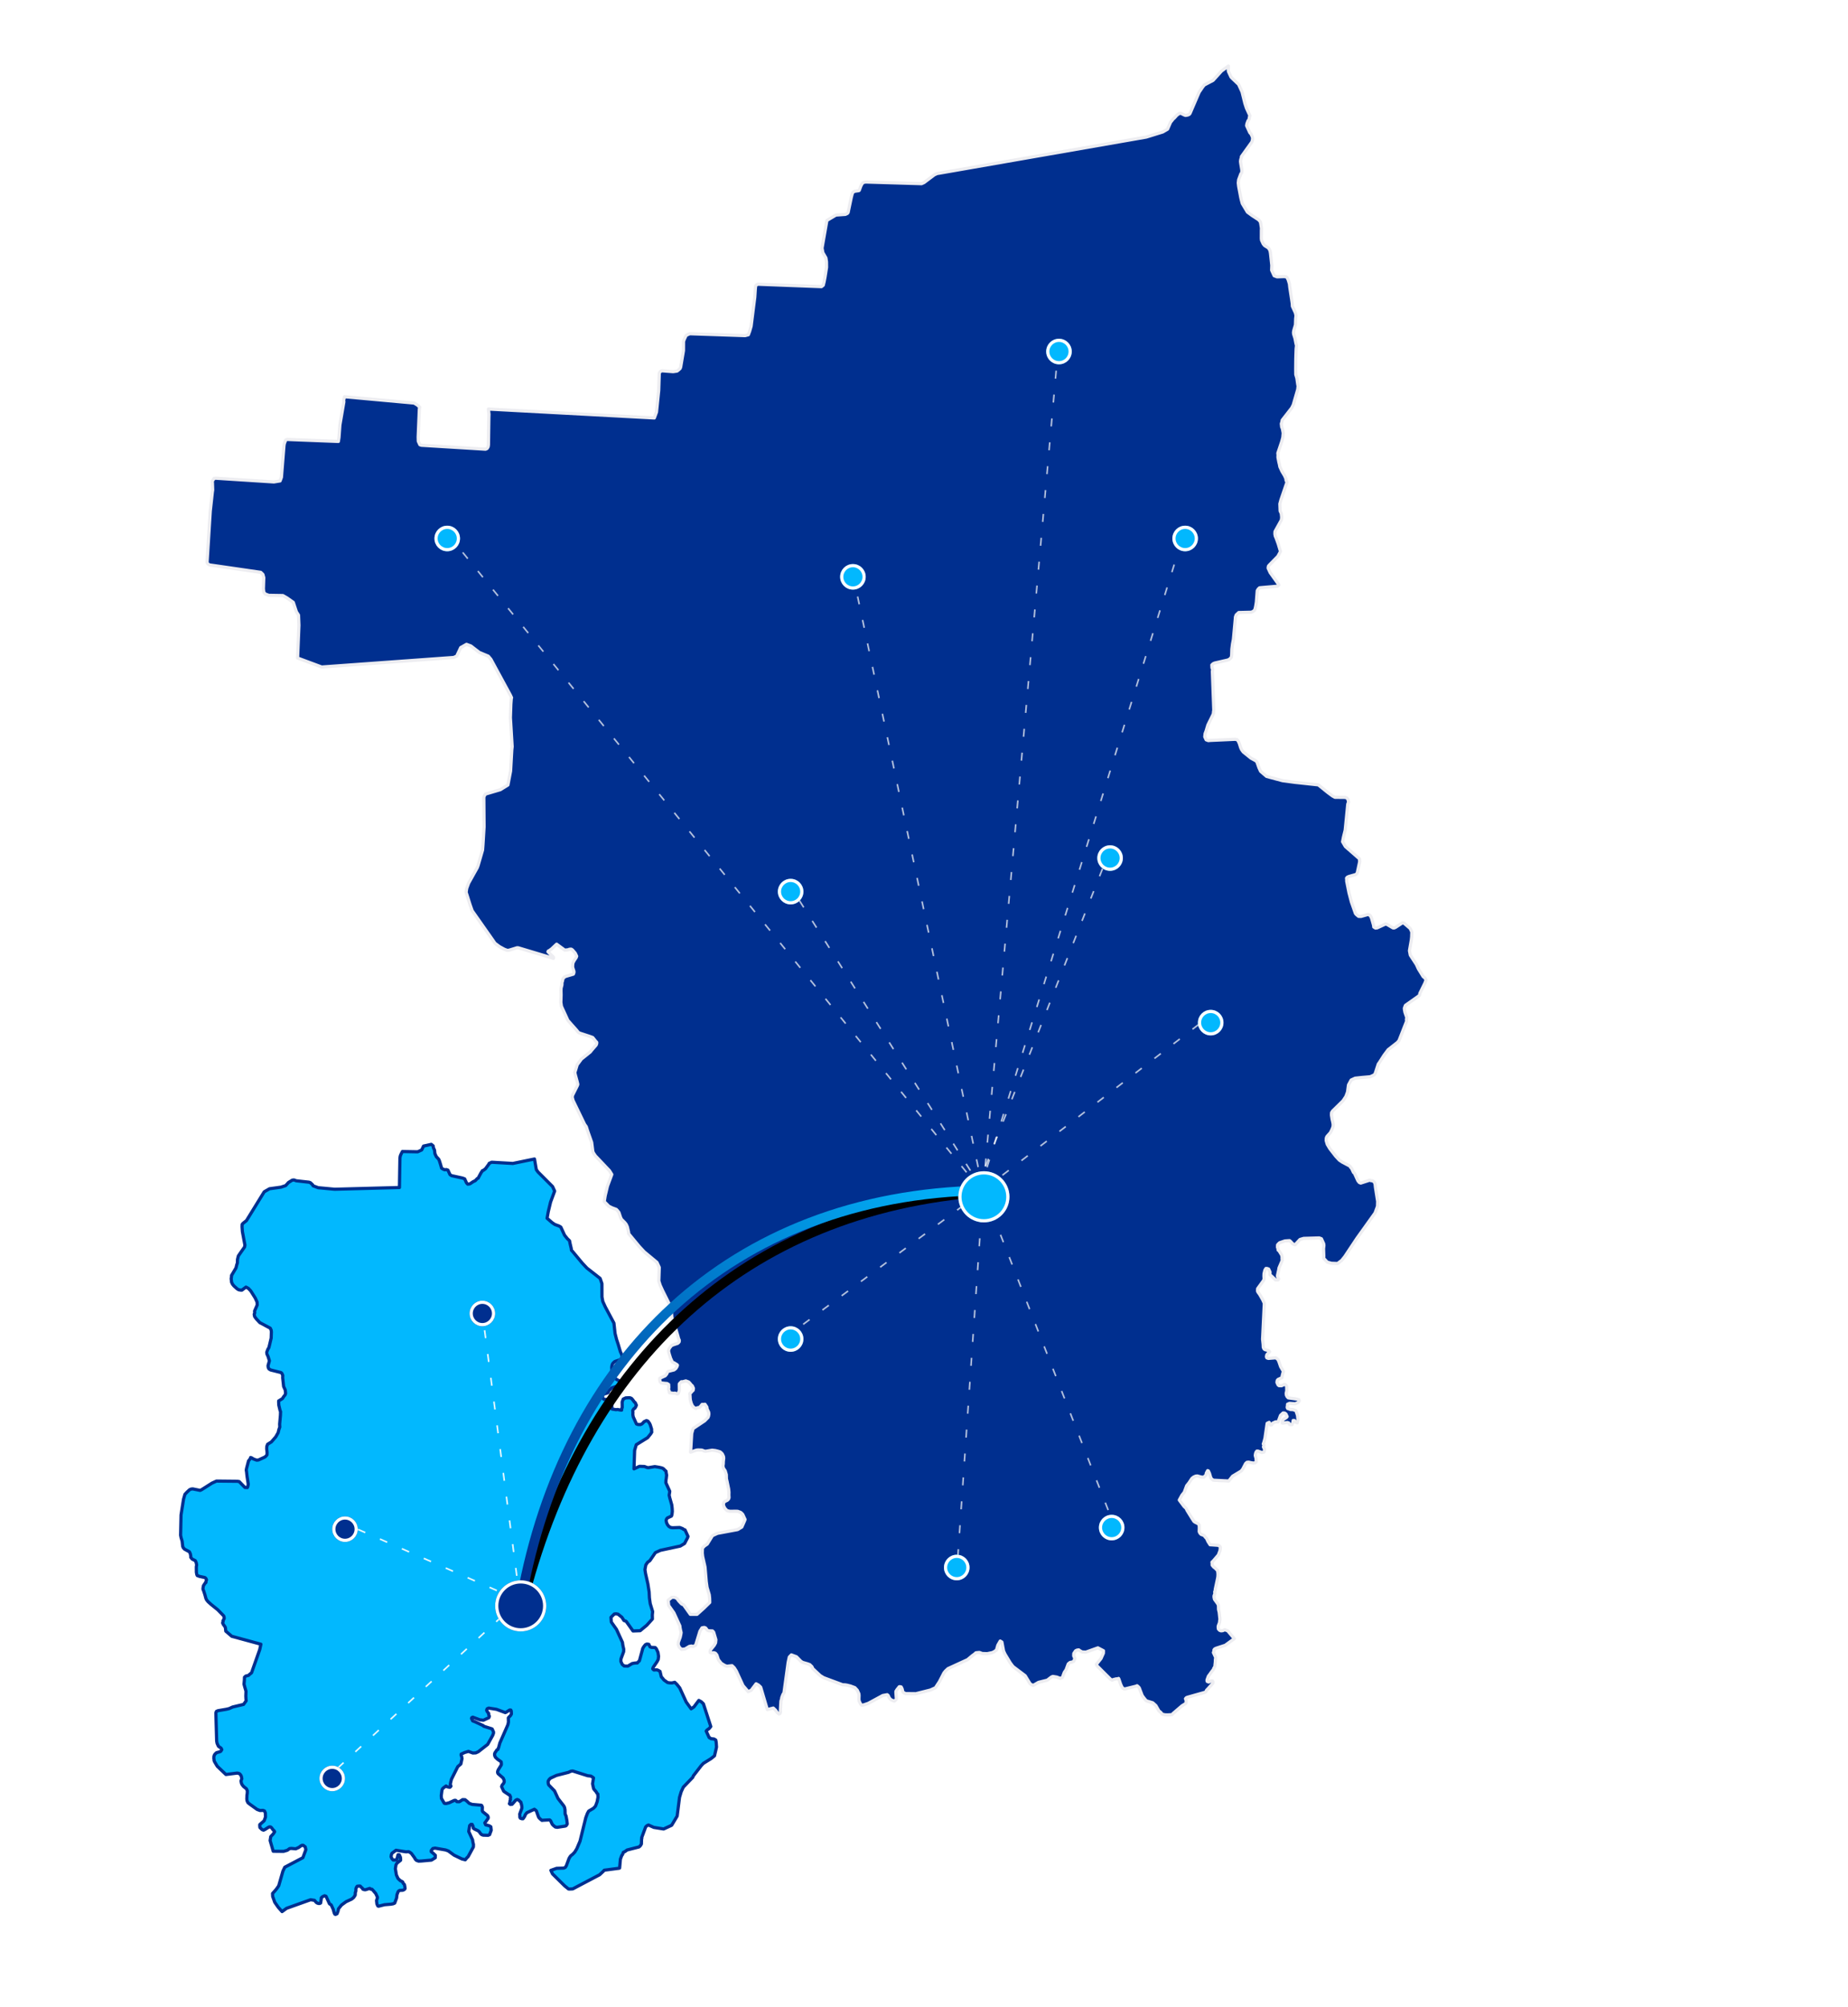 <?xml version="1.0" encoding="UTF-8"?> <svg xmlns="http://www.w3.org/2000/svg" width="1157" height="1256" viewBox="0 0 1157 1256" fill="none"> <path fill-rule="evenodd" clip-rule="evenodd" d="M775.476 52.836L776.339 54.719L777.635 57.545L779.402 64.713L780.384 67.682L781.248 69.566L781.679 70.508L781.967 71.136L782.543 72.392L782.204 73.307L782.178 74.079L781.838 74.994L781.355 75.596L780.676 77.427L780.481 78.656L781.057 79.912L781.632 81.168L782.496 83.051L783.241 83.849L784.105 85.733L784.223 86.819L784.027 88.048L783.688 88.963L777.21 98.012L777.184 98.784L776.844 99.699L776.649 100.929L776.767 102.014L777.409 105.899L777.528 106.985L777.332 108.214L776.849 108.816L776.17 110.646L775.491 112.477L775.27 114.478L775.506 116.65L776.817 123.648L777.223 125.361L777.773 127.389L779.382 130.07L780.991 132.752L783.854 134.859L787.632 137.306L788.234 137.79L789.123 138.902L789.385 140.302L789.765 142.787L789.714 144.33L789.703 149.274L789.821 150.36L790.397 151.616L790.829 152.557L791.718 153.67L793.836 154.978L794.582 155.776L795.157 157.032L795.419 158.432L796.246 166.031L796.143 169.118L796.719 170.373L797.151 171.315L797.726 172.571L798.642 172.911L799.557 173.252L804.04 173.096L805.268 173.293L805.87 173.777L806.589 175.347L807.283 177.688L807.519 179.86L809.04 189.8L809.133 191.658L811.004 195.739L811.41 197.453L811.189 199.454L811.06 203.312L810.016 206.83L809.82 208.059L809.939 209.145L810.776 211.8L811.3 214.599L811.706 216.313L811.485 218.314L811.279 224.487L811.217 230.975L811.258 234.375L811.951 236.717L812.45 240.288L812.712 241.687L812.491 243.688L809.698 253.327L808.706 255.301L802.737 262.977L802.541 264.206L802.202 265.122L802.438 267.293L802.87 268.235L803.132 269.635L803.394 271.034L803.147 273.807L802.442 276.409L800.041 283.589L800.159 284.675L800.108 286.218L800.632 289.017L801.038 290.731L801.3 292.13L802.595 294.956L804.204 297.638L805.068 299.521L805.186 300.607L805.761 301.863L805.252 303.236L802.002 312.704L801.298 315.307L801.457 319.793L802.177 321.363L802.295 322.449L802.413 323.534L802.387 324.306L802.192 325.535L799.071 331.145L798.248 332.662L798.196 334.206L798.458 335.605L798.89 336.547L800.304 340.458L800.998 342.8L801.691 345.141L800.869 346.658L800.046 348.175L794.611 353.706L794.128 354.307L793.933 355.536L795.228 358.362L800.538 365.806L800.682 366.12L800.368 366.264L799.885 366.865L789.665 367.751L788.58 367.868L787.783 368.614L787.13 369.673L786.584 376.762L786.193 379.221L785.828 380.908L785.489 381.823L784.692 382.568L783.438 383.143L775.556 383.337L773.962 384.828L773.453 386.201L773.428 386.972L772.218 400.064L771.658 402.981L771.241 406.211L771.138 409.298L771.112 410.07L770.917 411.299L770.434 411.9L769.637 412.646L768.696 413.077L760.449 414.958L759.509 415.389L758.712 416.134L758.804 417.992L759.236 418.933L759.04 420.163L759.928 444.451L759.732 445.681L759.707 446.453L759.367 447.368L756.22 453.75L755.176 457.268L754.498 459.098L754.276 461.1L754.708 462.041L755.14 462.983L756.513 463.494L757.597 463.376L773.216 462.675L774.445 462.872L775.19 463.67L775.909 465.24L776.747 467.895L777.323 469.151L778.356 470.577L783.168 474.45L786.201 476.099L786.946 476.897L788.216 480.494L789.223 482.692L792.976 485.911L802.924 488.569L810.609 489.605L825.379 491.192L827.785 493.129L831.394 496.034L834.257 498.141L835.774 498.965L842.257 499.033L843.172 499.373L843.917 500.171L844.323 501.885L843.814 503.258L842.188 519.58L841.119 523.87L840.558 526.786L842.311 529.782L851.163 537.502L851.255 539.359L849.795 546.108L849.625 546.565L848.828 547.311L844.463 548.552L843.522 548.983L843.039 549.584L843.157 550.67L843.132 551.442L844.586 558.754L846.092 564.522L848.631 571.716L849.376 572.515L850.579 573.483L852.121 573.536L856.486 572.295L857.401 572.635L858.147 573.433L858.722 574.689L859.966 579.058L860.084 580.143L861.143 580.798L862.228 580.68L867.559 578.236L868.475 578.577L872.109 580.71L872.88 580.736L873.821 580.305L877.61 577.808L878.238 577.52L879.153 577.861L882.905 581.08L883.481 582.335L883.913 583.277L883.81 586.364L883.588 588.365L882.441 594.97L882.966 597.769L886.785 603.616L888.08 606.442L891.01 611.178L892.213 612.146L892.789 613.402L892.449 614.317L892.11 615.233L888.963 621.614L888.768 622.844L887.657 623.733L879.909 629.184L879.57 630.1L879.23 631.015L879.349 632.101L879.611 633.5L880.736 636.784L880.541 638.013L880.659 639.099L875.933 651.143L874.967 652.346L869.1 656.935L866.514 660.4L863.419 665.238L862.936 665.84L861.043 671.647L860.39 672.706L857.881 673.856L852.771 674.299L848.432 674.768L845.923 675.918L844.278 678.952L843.666 683.412L842.647 686.158L840.858 688.878L834.313 695.298L833.66 696.357L833.609 697.901L833.989 700.386L834.395 702.099L834.657 703.499L834.605 705.042L833.927 706.873L832.934 708.848L831.171 710.796L830.687 711.398L830.348 712.313L830.296 713.856L830.99 716.198L832.599 718.88L836.3 723.642L838.536 726.036L840.197 727.174L845.204 729.818L845.492 730.446L846.237 731.244L847.389 733.756L847.99 734.24L850.149 738.949L851.038 740.061L851.953 740.402L857.573 738.585L858.488 738.926L859.259 738.952L860.318 739.606L860.894 740.862L861.13 743.033L862.533 751.889L862.43 754.975L860.902 759.095L849.565 774.93L841.925 786.411L839.991 788.817L837.457 790.739L833.601 790.607L831 789.9L829.509 788.304L828.763 787.506L828.815 785.962L828.656 781.476L828.877 779.475L828.759 778.389L828.327 777.447L827.608 775.878L827.32 775.25L825.947 774.739L816.21 775.024L813.871 775.716L810.827 779.011L809.454 778.501L807.964 776.904L807.362 776.42L804.422 776.629L801.142 777.752L800.345 778.498L799.861 779.099L799.81 780.642L800.098 781.27L800.216 782.356L800.817 782.84L802.282 785.208L802.57 785.836L802.688 786.921L802.662 787.693L802.781 788.779L800.77 793.5L800.575 794.729L800.209 796.416L799.844 798.103L799.819 798.875L800.25 799.817L800.538 800.445L800.055 801.046L798.513 800.993L797.767 800.195L796.42 798.913L795.819 798.429L795.073 797.631L795.099 796.859L795.125 796.087L794.262 794.204L793.346 793.863L792.575 793.837L791.922 794.896L791.387 797.041L791.336 798.584L791.428 800.442L791.089 801.357L787.366 806.483L787.315 808.026L787.603 808.654L788.636 810.08L790.533 813.39L791.108 814.646L791.54 815.588L791.489 817.131L790.479 838.11L790.834 841.367L790.926 843.224L791.358 844.166L791.959 844.65L794.103 845.187L794.705 845.671L794.848 845.985L794.052 846.73L793.085 847.933L792.889 849.163L793.177 849.79L794.092 850.131L798.118 849.805L798.889 849.832L800.092 850.8L800.668 852.056L801.793 855.339L803.546 858.335L803.207 859.25L802.672 861.395L802.646 862.167L802.019 862.454L801.392 862.742L800.451 863.173L800.137 863.317L799.654 863.918L799.458 865.148L800.178 866.717L800.779 867.202L802.322 867.254L804.203 866.392L804.661 866.562L805.262 867.046L805.55 867.674L805.617 870.303L805.252 871.99L805.37 873.076L805.802 874.018L806.547 874.816L807.776 875.012L812.233 875.628L813.148 875.969L813.436 876.597L812.783 877.656L811.842 878.087L810.901 878.519L807.359 878.243L806.732 878.53L806.105 878.818L806.079 879.589L805.883 880.819L806.171 881.447L807.086 881.787L808.001 882.127L809.544 882.18L811.374 882.861L812.355 885.83L812.474 886.916L812.592 888.002L812.566 888.773L812.227 889.689L812.201 890.46L811.286 890.12L810.684 889.636L810.396 889.008L809.625 888.982L809.43 890.211L809.09 891.126L808.921 891.584L808.15 891.558L807.378 891.531L806.947 890.589L806.032 890.249L804.947 890.366L803.549 890.628L802.777 890.601L802.973 889.372L803.312 888.456L805.364 887.136L805.847 886.535L805.415 885.593L805.127 884.965L804.526 884.481L804.068 884.31L803.297 884.284L802.5 885.029L801.703 885.775L800.515 888.979L800.176 889.894L799.405 889.868L798.634 889.841L797.693 890.272L796.752 890.704L796.099 891.763L795.328 891.737L794.608 890.167L794.295 890.311L793.354 890.742L793.158 891.971L791.96 900.119L791.255 902.722L790.916 903.637L791.348 904.579L791.008 905.495L791.44 906.436L791.728 907.064L791.532 908.294L791.363 908.751L789.964 909.013L787.677 908.162L786.906 908.135L786.422 908.737L786.083 909.652L785.887 910.882L786.437 912.909L786.412 913.681L786.53 914.766L785.733 915.512L784.648 915.629L783.419 915.432L781.733 915.066L780.648 915.183L779.851 915.928L778.036 919.42L777.07 920.623L771.713 923.838L769.296 926.846L759.585 926.359L758.983 925.875L758.382 925.391L757.95 924.449L757.256 922.107L756.536 920.537L756.079 920.367L755.256 921.884L755.061 923.114L754.264 923.859L753.781 924.46L752.238 924.408L749.637 923.7L748.552 923.818L747.298 924.393L746.187 925.282L744.398 928.002L742.948 929.806L741.421 933.926L739.971 935.73L738.325 938.764L741.281 942.728L742.628 944.01L743.204 945.266L746.134 950.002L747.455 952.056L748.056 952.54L750.03 953.534L750.776 954.332L750.868 956.19L750.791 958.505L751.223 959.447L751.968 960.245L752.883 960.585L753.798 960.925L754.687 962.038L755.433 962.836L756.296 964.719L757.617 966.773L758.389 966.8L762.702 967.102L763.761 967.756L764.049 968.384L763.828 970.385L763.488 971.301L763.149 972.216L762.809 973.131L759.596 976.884L758.799 977.629L758.917 978.715L758.891 979.487L759.781 980.599L760.984 981.567L761.729 982.365L762.33 982.849L762.449 983.935L762.567 985.02L762.515 986.564L762.32 987.793L760.859 994.542L760.833 995.313L760.494 996.229L760.612 997.314L760.442 997.772L760.103 998.688L760.077 999.459L760.339 1000.86L761.373 1002.28L762.406 1003.71L762.838 1004.65L762.904 1007.28L763.31 1009L763.783 1013.34L763.587 1014.57L763.562 1015.34L762.713 1017.63L762.687 1018.4L762.806 1019.48L763.551 1020.28L764.466 1020.62L765.551 1020.51L766.805 1019.93L768.635 1020.61L772.794 1025.54L767.097 1029.67L761.478 1031.49L760.537 1031.92L760.054 1032.52L760.028 1033.3L759.689 1034.21L760.84 1036.72L761.128 1037.35L760.933 1038.58L760.881 1040.12L760.66 1042.12L760.634 1042.9L759.981 1043.96L759.642 1044.87L758.675 1046.07L757.055 1048.34L756.572 1048.94L755.724 1051.23L755.698 1052L755.842 1052.31L756.757 1052.65L758.325 1051.93L759.096 1051.96L759.384 1052.59L759.358 1053.36L758.875 1053.96L756.628 1056.51L755.348 1057.86L755.008 1058.77L754.068 1059.2L743.312 1062.23L742.685 1062.52L742.202 1063.12L742.634 1064.07L742.608 1064.84L742.582 1065.61L742.412 1066.07L740.047 1067.53L734.325 1072.43L733.842 1073.03L732.757 1073.15L730.901 1073.24L729.359 1073.19L727.672 1072.82L726.783 1071.71L725.58 1070.74L723.683 1067.43L721.735 1065.67L717.761 1064.45L717.016 1063.65L716.127 1062.54L715.093 1061.11L713.248 1056.26L712.503 1055.46L711.901 1054.98L711.274 1055.27L704.112 1057.03L703.197 1056.69L702.452 1055.89L701.588 1054.01L700.607 1051.04L700.319 1050.41L699.692 1050.7L698.921 1050.67L697.208 1051.08L696.268 1051.51L695.209 1050.85L686.84 1042.53L686.696 1042.22L686.408 1041.59L689.308 1037.98L690.809 1034.63L690.835 1033.86L690.861 1033.09L687.37 1031.27L679.869 1033.95L677.556 1033.87L676.039 1033.05L675.438 1032.56L674.353 1032.68L673.412 1033.11L672.276 1034.77L672.25 1035.54L672.224 1036.31L672.944 1037.88L672.605 1038.8L672.265 1039.71L671.324 1040.15L669.926 1040.41L668.815 1041.3L667.458 1044.96L666.322 1046.62L665.982 1047.53L665.473 1048.91L665.134 1049.82L663.879 1050.4L661.592 1049.55L660.363 1049.35L659.134 1049.15L658.193 1049.58L655.659 1051.51L650.209 1052.86L646.903 1054.76L645.988 1054.42L644.929 1053.77L641.855 1048.72L634.324 1043.05L633.435 1041.94L632.402 1040.51L629.184 1035.15L628.32 1033.26L628.058 1031.87L627.272 1027.67L626.213 1027.01L624.737 1029.59L623.863 1032.65L622.439 1033.68L621.184 1034.26L618.074 1034.92L614.989 1034.82L613.159 1034.14L612.075 1034.25L610.99 1034.37L610.193 1035.12L608.769 1036.15L605.751 1038.67L593.52 1044.28L591.926 1045.77L590.959 1046.97L588.152 1052.44L586.363 1055.16L585.709 1056.22L582.573 1057.66L573.386 1059.97L566.903 1059.9L565.387 1059.08L565.243 1058.76L564.837 1057.05L564.261 1055.79L563.804 1055.62L563.032 1055.6L561.583 1057.4L560.93 1058.46L560.904 1059.23L561.114 1062.17L561.233 1063.26L560.749 1063.86L559.952 1064.61L558.122 1063.93L557.521 1063.44L556.775 1062.64L556.056 1061.07L555.454 1060.59L552.657 1061.11L543.537 1066.05L540.57 1067.03L539.486 1067.15L538.74 1066.35L537.877 1064.47L537.759 1063.38L537.836 1061.07L537.718 1059.98L537.286 1059.04L536.998 1058.41L536.71 1057.78L535.965 1056.99L535.219 1056.19L533.847 1055.68L532.474 1055.17L530.33 1054.63L529.102 1054.43L527.559 1054.38L519.781 1051.49L517.494 1050.64L515.664 1049.96L513.546 1048.65L508.904 1044.32L508.328 1043.06L506.981 1041.78L505.608 1041.27L502.55 1040.39L501.491 1039.74L498.653 1036.86L495.45 1035.67L494.17 1037.01L493.44 1040.39L490.991 1058.23L490.796 1059.46L490.143 1060.52L489.464 1062.35L489.268 1063.58L488.929 1064.49L488.579 1070.35L488.697 1071.44L488.358 1072.35L487.73 1072.64L486.528 1071.67L485.494 1070.24L484.147 1068.96L480.41 1069.92L476.247 1055.87L474.9 1054.59L473.383 1053.76L470.314 1057.83L468.432 1058.69L465.163 1054.87L460.989 1045.77L459.668 1043.71L458.321 1042.43L456.152 1042.66L455.067 1042.78L453.694 1042.27L451.576 1040.96L450.687 1039.85L449.798 1038.74L448.816 1035.77L447.927 1034.66L447.012 1034.32L445.156 1034.41L444.698 1034.24L444.554 1033.92L444.75 1032.69L447.166 1029.69L447.989 1028.17L448.21 1026.17L447.516 1023.83L446.822 1021.49L446.077 1020.69L443.764 1020.61L442.848 1020.27L441.815 1018.84L440.9 1018.5L439.502 1018.76L438.849 1019.82L438.196 1020.88L435.769 1028.83L435.429 1029.75L434.802 1030.04L433.861 1030.47L432.946 1030.13L431.548 1030.39L428.869 1032L426.7 1032.23L425.353 1030.95L424.633 1029.38L424.685 1027.83L425.872 1024.63L426.238 1022.94L426.433 1021.71L426.027 1020L425.765 1018.6L425.647 1017.52L424.927 1015.95L423.632 1013.12L421.905 1009.35L418.661 1004.76L418.307 1001.5L420.528 999.726L421.613 999.609L422.841 999.805L423.9 1000.46L424.934 1001.89L426.424 1003.48L427.026 1003.97L427.941 1004.31L432.218 1010.32L436.387 1010.31L440.685 1006.44L444.356 1002.86L444.29 1000.23L444.053 998.06L442.666 993.377L442.167 989.806L441.839 985.777L441.392 980.663L439.912 974.123L439.675 971.952L439.778 968.865L441.059 967.518L442.796 966.342L446.061 961.046L449.197 959.608L461.783 957.258L464.462 955.65L466.133 951.845L466.472 950.929L465.033 947.79L464.287 946.991L463.686 946.507L462.771 946.167L461.856 945.827L461.085 945.8L456.915 945.812L455.229 945.445L454.484 944.647L453.738 943.849L453.019 942.279L452.901 941.194L453.24 940.278L453.723 939.677L455.291 938.958L456.088 938.213L456.428 937.297L456.335 935.44L456.387 933.896L456.15 931.725L455.22 927.213L454.814 925.499L454.748 922.87L454.054 920.529L452.877 918.789L452.615 917.389L452.81 916.16L452.862 914.616L453.083 912.615L452.965 911.53L452.533 910.588L452.245 909.96L451.5 909.162L450.898 908.678L449.983 908.337L447.839 907.8L445.84 907.577L441.958 908.217L441.187 908.191L439.357 907.51L437.043 907.431L435.959 907.548L432.365 908.815L433.065 897.097L433.939 894.036L441.204 889.186L443.281 887.094L443.62 886.179L443.816 884.95L443.698 883.864L442.69 881.666L442.572 880.581L441.395 878.841L440.31 878.958L439.539 878.932L439.056 879.533L438.572 880.135L437.775 880.88L436.691 880.997L435.75 881.428L434.835 881.088L434.233 880.604L433.488 879.806L432.768 878.236L432.218 876.209L432.1 875.123L432.008 873.266L431.89 872.18L432.687 871.435L433.17 870.833L433.967 870.088L434.162 868.859L433.443 867.289L432.841 866.805L431.952 865.693L431.207 864.895L430.292 864.554L429.376 864.214L427.351 864.763L426.58 864.736L425.783 865.482L425.299 866.083L425.274 866.855L425.315 870.255L424.975 871.171L424.636 872.086L424.009 872.374L422.636 871.863L421.551 871.981L419.094 871.587L418.976 870.502L418.544 869.56L418.739 868.33L418.647 866.473L417.588 865.819L416.817 865.792L414.817 865.569L414.046 865.543L413.3 864.745L413.038 863.345L413.064 862.574L413.691 862.286L415.573 861.424L416.514 860.992L416.997 860.391L417.48 859.789L417.82 858.874L418.303 858.272L422.041 857.319L423.151 856.43L423.804 855.37L424.144 854.455L424 854.141L421.882 852.833L420.967 852.492L420.535 851.55L419.815 849.981L418.978 847.325L418.572 845.612L418.767 844.382L419.42 843.323L419.903 842.722L420.387 842.12L421.327 841.689L424.294 840.709L425.091 839.964L425.261 839.506L425.286 838.734L424.854 837.792L424.305 835.765L422.917 831.082L421.791 827.799L420.666 824.515L420.429 822.344L419.813 817.688L414.894 807.785L413.311 804.332L412.473 801.676L412.756 793.188L411.317 790.048L403.354 783.441L400.373 780.248L394.435 773.092L393.546 771.98L393.572 771.208L392.76 767.781L392.04 766.211L391.151 765.099L389.059 763.019L388.483 761.763L387.501 758.794L386.612 757.682L385.866 756.884L383.121 755.863L381.147 754.868L378.31 751.99L378.896 748.301L380.331 742.325L383.046 735.001L381.581 732.633L372.78 723.37L371.603 721.63L371.171 720.688L370.437 714.946L367.898 707.752L367.06 705.097L366.027 703.671L358.805 688.745L358.255 686.717L358.45 685.488L361.427 679.564L361.767 678.648L361.361 676.935L360.261 672.88L359.855 671.166L360.194 670.251L361.408 666.275L361.891 665.674L363.994 662.81L369.547 658.365L370.513 657.162L373.243 654.011L373.583 653.095L373.609 652.324L372.863 651.526L371.085 649.301L370.17 648.961L369.254 648.621L363.45 646.722L362.535 646.382L361.934 645.898L361.045 644.786L357.919 641.28L355.539 638.571L354.1 635.432L353.236 633.548L352.085 631.036L351.509 629.781L351.129 627.295L351.284 622.665L351.217 620.036L351.269 618.493L351.803 616.348L351.855 614.805L352.194 613.889L352.39 612.66L352.873 612.059L353.356 611.457L354.297 611.026L358.976 609.641L359.315 608.726L359.341 607.954L358.503 605.298L358.555 603.755L358.75 602.526L359.573 601.009L360.709 599.348L361.048 598.433L360.761 597.805L360.185 596.549L358.55 594.639L357.949 594.155L357.491 593.985L356.406 594.102L355.779 594.389L353.61 594.624L348.484 590.895L347.687 591.64L345.297 593.876L343.873 594.909L343.245 595.196L343.076 595.654L346.515 599.016L346.489 599.788L346.031 599.618L324.476 593.163L323.704 593.136L318.712 594.665L317.628 594.782L315.797 594.102L312.764 592.453L309.901 590.346L308.724 588.606L295.605 569.924L294.336 566.327L291.823 558.361L292.214 555.902L293.401 552.698L298.821 542.995L299.33 541.622L302.122 531.983L302.395 528.439L303.069 517.492L302.917 498.945L303.256 498.03L303.909 496.971L313.266 494.201L317.996 491.273L319.678 482.523L320.43 469.261L320.651 467.26L319.557 449.145L319.841 440.656L320.113 437.112L320.283 436.654L319.564 435.084L307.345 412.571L305.71 410.661L300.076 408.305L294.807 404.261L292.062 403.24L288.442 405.279L285.948 410.602L284.067 411.464L201.414 417.44L186.315 411.824L187.155 391.303L186.903 384.96L185.582 382.906L183.619 376.967L179.697 374.206L177.121 372.727L168.325 372.581L166.037 371.73L165.148 370.618L164.911 368.446L165.143 361.501L164.593 359.474L163.247 358.192L131.131 353.538L130.072 352.883L129.64 351.942L131.638 319.872L132.965 307.865L133.16 306.636L133.001 302.15L132.883 301.064L133.367 300.463L134.02 299.403L135.104 299.286L171.467 301.613L175.348 300.974L176.197 298.685L177.782 278.962L177.977 277.733L178.317 276.817L178.826 275.444L179.766 275.013L211.841 276.266L212.037 275.036L212.232 273.807L212.803 265.947L215.293 251.508L215.175 250.422L215.71 248.277L259.274 252.242L261.392 253.55L262.739 254.833L262.544 256.062L261.807 273.496L261.874 276.125L262.306 277.067L262.881 278.323L263.796 278.663L304.014 281.123L304.955 280.691L305.608 279.632L305.804 278.403L306.057 261.57L306.134 259.255L305.78 255.998L409.664 261.565L411.022 257.903L412.4 244.353L412.761 233.55L413.414 232.491L414.355 232.059L421.439 232.611L423.923 232.233L425.033 231.344L425.83 230.598L426.169 229.683L427.707 220.619L427.903 219.39L427.939 213.674L428.448 212.301L429.61 209.869L431.806 208.863L466.508 210.051L468.533 209.503L469.382 207.214L470.256 204.154L472.56 186L472.885 180.913L473.106 178.912L473.589 178.31L474.53 177.879L512.774 179.343L514.316 179.396L515.427 178.507L515.962 176.362L516.522 173.446L517.5 167.299L517.459 163.898L517.079 161.413L515.182 158.103L514.658 155.304L517.708 137.949L523.379 134.589L529.26 134.173L530.514 133.598L530.998 132.996L533.019 123.331L533.724 120.729L534.52 119.983L535.148 119.696L537.631 119.317L537.944 119.174L538.114 118.716L538.963 116.427L539.785 114.91L540.582 114.165L541.981 113.904L576.996 114.949L578.564 114.23L585.058 109.354L586.626 108.635L717.708 85.776L728.006 82.575L730.998 80.824L732.839 76.561L734.772 74.154L735.086 74.011L736.85 72.063L738.274 71.03L739.358 70.912L741.333 71.907L742.248 72.247L743.646 71.986L744.587 71.555L745.07 70.954L750.762 57.706L753.035 54.385L754.002 53.182L759.503 50.28L764.793 44.435L769.066 41.337L768.988 43.652L769.107 44.737L769.538 45.679L770.258 47.249L770.69 48.191L771.435 48.989L775.476 52.836Z" fill="#002F8F" stroke="#EDEDF1" stroke-width="2" stroke-linecap="round" stroke-linejoin="round"></path> <line x1="615.578" y1="745.268" x2="494.578" y2="554.268" stroke="#FEFEFE" stroke-opacity="0.7" stroke-dasharray="5 10"></line> <line x1="615.696" y1="744.603" x2="757.696" y2="635.603" stroke="#FEFEFE" stroke-opacity="0.7" stroke-dasharray="5 10"></line> <line x1="615.298" y1="745.402" x2="495.298" y2="834.402" stroke="#FEFEFE" stroke-opacity="0.7" stroke-dasharray="5 10"></line> <line x1="615.466" y1="744.818" x2="696.466" y2="951.818" stroke="#FEFEFE" stroke-opacity="0.7" stroke-dasharray="5 10"></line> <line x1="615.511" y1="745.103" x2="533.511" y2="357.103" stroke="#FEFEFE" stroke-opacity="0.7" stroke-dasharray="5 10"></line> <line x1="615.502" y1="744.956" x2="662.679" y2="215.971" stroke="#FEFEFE" stroke-opacity="0.7" stroke-dasharray="5 10"></line> <line x1="615.499" y1="745.034" x2="599.499" y2="977.034" stroke="#FEFEFE" stroke-opacity="0.7" stroke-dasharray="5 10"></line> <line x1="614.612" y1="745.315" x2="279.612" y2="333.315" stroke="#FEFEFE" stroke-opacity="0.7" stroke-dasharray="5 10"></line> <line x1="613.523" y1="744.852" x2="741.523" y2="332.852" stroke="#FEFEFE" stroke-opacity="0.7" stroke-dasharray="5 10"></line> <line x1="611.535" y1="743.817" x2="694.535" y2="532.817" stroke="#FEFEFE" stroke-opacity="0.7" stroke-dasharray="5 10"></line> <g filter="url(#filter0_d)"> <circle cx="495" cy="554" r="8" fill="#02B8FE"></circle> <circle cx="495" cy="554" r="7" stroke="#FEFEFE" stroke-width="2"></circle> </g> <g filter="url(#filter1_d)"> <circle cx="534" cy="357" r="8" fill="#02B8FE"></circle> <circle cx="534" cy="357" r="7" stroke="#FEFEFE" stroke-width="2"></circle> </g> <g filter="url(#filter2_d)"> <circle cx="758" cy="636" r="8" fill="#02B8FE"></circle> <circle cx="758" cy="636" r="7" stroke="#FEFEFE" stroke-width="2"></circle> </g> <g filter="url(#filter3_d)"> <circle cx="696" cy="952" r="8" fill="#02B8FE"></circle> <circle cx="696" cy="952" r="7" stroke="#FEFEFE" stroke-width="2"></circle> </g> <g filter="url(#filter4_d)"> <circle cx="495" cy="834" r="8" fill="#02B8FE"></circle> <circle cx="495" cy="834" r="7" stroke="#FEFEFE" stroke-width="2"></circle> </g> <g filter="url(#filter5_d)"> <circle cx="599" cy="977" r="8" fill="#02B8FE"></circle> <circle cx="599" cy="977" r="7" stroke="#FEFEFE" stroke-width="2"></circle> </g> <g filter="url(#filter6_d)"> <circle cx="695" cy="533" r="8" fill="#02B8FE"></circle> <circle cx="695" cy="533" r="7" stroke="#FEFEFE" stroke-width="2"></circle> </g> <g filter="url(#filter7_d)"> <circle cx="280" cy="333" r="8" fill="#02B8FE"></circle> <circle cx="280" cy="333" r="7" stroke="#FEFEFE" stroke-width="2"></circle> </g> <g filter="url(#filter8_d)"> <circle cx="742" cy="333" r="8" fill="#02B8FE"></circle> <circle cx="742" cy="333" r="7" stroke="#FEFEFE" stroke-width="2"></circle> </g> <g filter="url(#filter9_d)"> <circle cx="663" cy="216" r="8" fill="#02B8FE"></circle> <circle cx="663" cy="216" r="7" stroke="#FEFEFE" stroke-width="2"></circle> </g> <path fill-rule="evenodd" clip-rule="evenodd" d="M375.725 800.052L376.851 803.338L376.88 811.691L377.405 814.493L378.989 817.95L384.371 828.033L384.844 832.38L385.08 834.553L386.037 838.298L387.019 841.27L388.408 845.958L389.273 847.843L389.535 849.244L389.365 849.703L389.195 850.161L388.397 850.907L385.426 851.888L384.798 852.176L384 852.922L383.516 853.525L383.176 854.441L382.98 855.672L383.073 857.531L383.911 860.189L384.631 861.76L385.522 862.873L386.124 863.358L388.1 864.353L388.244 864.668L388.362 865.754L387.394 866.959L386.452 867.391L382.854 868.66L382.37 869.262L381.572 870.008L381.088 870.61L380.748 871.527L379.806 871.959L377.777 872.508L377.607 872.967L377.267 873.883L377.385 874.97L378.132 875.769L378.904 875.795L381.22 875.874L381.992 875.9L382.739 876.699L383.289 878.728L382.949 879.645L383.211 881.046L383.185 881.818L385.646 882.212L386.732 882.094L388.42 882.461L389.193 882.487L389.218 881.715L389.558 880.798L389.518 877.394L389.858 876.478L390.198 875.561L390.826 875.273L391.768 874.841L393.627 874.75L394.399 874.776L395.315 875.117L396.061 875.916L397.095 877.343L397.698 877.828L398.418 879.399L398.078 880.315L397.424 881.376L396.796 881.664L396.142 882.724L396.26 883.811L396.208 885.356L396.47 886.757L397.191 888.328L398.055 890.214L398.487 891.156L399.403 891.497L400.176 891.523L400.948 891.55L401.89 891.118L402.688 890.372L403.172 889.769L403.8 889.482L404.742 889.05L405.658 889.39L406.693 890.818L407.125 891.76L407.963 894.418L407.938 895.191L408.056 896.278L407.402 897.338L405.466 899.747L398.361 904.145L397.315 907.666L396.926 919.254L400.381 917.67L401.153 917.696L403.469 917.775L405.302 918.457L406.074 918.483L409.961 917.842L412.421 918.235L414.109 918.602L415.026 918.943L415.628 919.427L416.374 920.226L416.976 920.711L417.094 921.797L417.357 923.198L417.135 925.202L416.939 926.432L416.887 927.977L417.463 929.234L418.328 931.12L419.336 933.32L418.944 935.781L419.351 937.496L420.595 941.87L420.832 944.043L420.924 945.902L420.702 947.905L420.362 948.822L419.42 949.254L417.85 949.974L417.366 950.576L417.026 951.492L417.288 952.893L417.864 954.15L418.754 955.263L419.815 955.918L421.045 956.115L425.534 955.959L426.45 956.299L427.366 956.64L427.968 957.124L428.885 957.465L429.173 958.093L430.757 961.55L430.417 962.467L428.6 965.962L425.917 967.572L413.459 970.241L410.319 971.68L406.905 976.668L405.479 977.702L404.341 979.365L403.779 982.284L404.159 984.772L405.64 991.319L406.401 996.294L406.585 1000.01L407.084 1003.59L408.617 1008.59L408.395 1010.59L408.461 1013.22L404.929 1017.13L400.795 1020.54L396.306 1020.7L392.024 1014.67L391.108 1014.33L390.65 1014.16L389.327 1012.11L388.123 1011.14L386.919 1010.17L385.689 1009.97L384.602 1010.09L382.522 1012.18L382.733 1015.13L385.98 1019.73L387.708 1023.5L389.149 1026.64L389.725 1027.9L389.843 1028.98L390.106 1030.39L390.512 1032.1L390.46 1033.65L389.95 1035.02L388.76 1038.23L388.709 1039.77L389.573 1041.66L390.777 1042.63L393.094 1042.71L395.776 1041.1L397.176 1040.83L398.262 1040.72L399.035 1040.74L399.519 1040.14L400.317 1039.4L402.434 1031.58L403.088 1030.52L404.056 1029.31L404.998 1028.88L406.229 1029.08L406.949 1030.65L407.865 1030.99L410.182 1031.07L410.928 1031.87L411.936 1034.07L412.317 1036.56L412.095 1038.56L411.271 1040.08L408.995 1043.4L408.655 1044.32L408.799 1044.63L409.401 1045.12L411.259 1045.03L412.176 1045.37L413.236 1046.02L414.048 1049.45L414.795 1050.25L415.685 1051.37L417.95 1052.99L419.18 1053.19L420.724 1053.24L422.438 1052.83L423.787 1054.12L425.567 1056.34L429.601 1065.14L432.704 1069.42L434.444 1068.25L437.519 1064.17L439.037 1065L440.385 1066.28L445.01 1080.52L444.042 1081.72L442.616 1082.75L442.132 1083.36L442.564 1084.3L443.716 1086.81L444.004 1087.44L444.463 1087.61L445.065 1088.1L447.067 1088.32L448.127 1088.97L448.39 1090.38L448.6 1093.32L448.234 1095.01L447.332 1098.85L445.108 1100.63L440.372 1103.56L439.089 1104.91L434.079 1111.39L433.739 1112.3L427.813 1118.44L426.479 1121.34L425.433 1124.86L423.958 1136.56L420.518 1142.32L415.494 1144.63L409.342 1143.64L405.992 1142.14L405.049 1142.57L404.251 1143.31L403.231 1146.06L401.702 1150.19L401.846 1150.5L401.676 1150.96L401.572 1154.05L400.918 1155.11L400.12 1155.86L392.635 1157.77L391.209 1158.8L390.267 1159.23L389.757 1160.61L389.273 1161.21L388.423 1163.5L387.927 1169.05L387.613 1169.2L378.296 1170.43L377.812 1171.03L375.417 1173.27L358.577 1182.13L356.719 1182.22L355.947 1182.19L353.538 1180.25L345.906 1172.72L345.329 1171.47L344.897 1170.52L348.496 1169.25L352.985 1169.1L353.927 1168.67L354.581 1167.61L356.281 1163.02L356.935 1161.96L357.419 1161.36L358.531 1160.47L359.813 1159.12L361.121 1157L363.135 1152.28L366.716 1137.7L367.736 1134.95L368.559 1133.44L371.556 1131.68L372.838 1130.33L373.348 1128.96L373.858 1127.58L374.42 1124.66L374.301 1123.58L374.327 1122.81L373.581 1122.01L373.293 1121.38L372.547 1120.58L371.656 1119.47L370.988 1116.35L371.576 1112.66L370.973 1112.17L369.913 1111.52L367.911 1111.3L358.579 1108.35L357.493 1108.47L356.864 1108.75L355.922 1109.19L348.437 1111.1L344.669 1112.82L343.871 1113.57L343.217 1114.63L343.191 1115.4L343.309 1116.49L343.597 1117.12L347.184 1120.8L347.904 1122.37L349.345 1125.51L353.05 1130.28L353.482 1131.22L353.745 1132.62L353.811 1135.25L354.387 1136.51L354.912 1139.31L355.148 1141.49L354.494 1142.55L353.866 1142.83L348.893 1143.59L347.663 1143.4L347.061 1142.91L346.458 1142.43L345.712 1141.63L344.992 1140.06L344.704 1139.43L344.102 1138.94L340.385 1139.13L339.299 1139.24L338.696 1138.76L338.094 1138.27L337.348 1137.48L337.06 1136.85L335.789 1133.25L335.187 1132.76L334.585 1132.28L333.957 1132.57L329.874 1134.44L328.906 1135.64L328.566 1136.56L327.912 1137.62L327.428 1138.22L326.656 1138.19L325.74 1137.85L325.452 1137.23L325.478 1136.45L325.36 1135.37L326.719 1131.7L326.745 1130.93L326.627 1129.84L326.077 1127.81L325.475 1127.33L324.728 1126.53L323.812 1126.19L322.87 1126.62L320.62 1129.17L319.534 1129.29L318.932 1128.81L319.272 1127.89L319.298 1127.12L319.637 1126.2L319.493 1125.89L319.689 1124.65L319.113 1123.4L318.655 1123.23L315.932 1121.43L315.33 1120.95L314.466 1119.06L314.033 1118.12L314.373 1117.2L315.341 1116L315.681 1115.08L315.563 1114L315.275 1113.37L314.987 1112.74L311.832 1110L311.544 1109.37L311.57 1108.6L311.91 1107.68L313.218 1105.56L313.872 1104.5L313.898 1103.73L313.78 1102.64L313.177 1102.16L311.515 1101.02L310.167 1099.74L309.734 1098.79L309.616 1097.71L309.956 1096.79L310.44 1096.19L311.094 1095.13L311.722 1094.84L312.062 1093.92L312.232 1093.47L312.938 1090.86L317.96 1079.43L318.326 1077.74L318.259 1075.11L318.743 1074.51L319.541 1073.76L320.195 1072.7L320.103 1070.84L319.815 1070.21L319.043 1070.19L316.989 1071.51L316.361 1071.8L315.444 1071.46L310.863 1069.75L305.942 1068.97L305 1069.4L304.66 1070.32L304.948 1070.94L305.092 1071.26L305.983 1072.37L305.957 1073.14L306.389 1074.09L306.049 1075L305.421 1075.29L304.479 1075.72L302.595 1076.59L301.364 1076.39L300.592 1076.36L296.011 1074.66L295.383 1074.95L295.213 1075.41L295.501 1076.04L295.933 1076.98L297.308 1077.49L302.635 1079.99L302.779 1080.31L307.674 1081.86L308.132 1082.04L308.997 1083.92L308.971 1084.69L308.461 1086.07L305.335 1091.68L299.46 1096.28L297.89 1097L296.032 1097.09L294.199 1096.41L293.283 1096.07L290.941 1096.76L289.685 1097.34L288.742 1097.77L288.716 1098.54L289.005 1099.17L289.267 1100.57L288.535 1103.95L286.625 1105.59L282.649 1113.49L282.113 1115.64L281.917 1116.87L282.349 1117.81L281.865 1118.42L281.551 1118.56L279.863 1118.19L279.261 1117.71L277.835 1118.74L277.037 1119.49L276.697 1120.4L276.279 1123.64L276.371 1125.5L278.126 1128.5L278.584 1128.67L279.356 1128.69L281.07 1128.29L283.897 1126.99L284.525 1126.7L285.297 1126.73L286.043 1127.53L286.815 1127.56L287.588 1127.58L289.642 1126.26L290.414 1126.29L291.186 1126.31L292.39 1127.28L293.739 1128.56L294.655 1128.91L295.571 1129.25L301.12 1129.74L301.578 1129.91L302.011 1130.86L301.985 1131.63L301.959 1132.4L301.933 1133.18L302.221 1133.8L304.028 1135.26L305.232 1136.23L305.664 1137.17L305.638 1137.94L304.016 1140.21L303.532 1140.81L303.82 1141.44L304.108 1142.07L306.255 1142.6L307.315 1143.26L307.433 1144.34L307.551 1145.43L307.211 1146.35L306.871 1147.26L306.532 1148.18L305.589 1148.61L302.501 1148.51L301.585 1148.17L300.982 1147.68L299.948 1146.25L299.346 1145.77L296.911 1144.6L296.309 1144.12L296.191 1143.03L295.615 1141.78L294.843 1141.75L294.045 1142.5L293.653 1144.96L293.457 1146.19L295.042 1149.64L295.474 1150.59L295.906 1151.53L296.024 1152.62L296.43 1154.33L296.378 1155.88L293.083 1161.95L292.284 1162.7L291.316 1163.9L289.17 1163.37L284.301 1161.03L281.434 1158.93L280.832 1158.44L278.999 1157.76L272.39 1156.61L270.99 1156.87L270.506 1157.47L270.022 1158.07L269.996 1158.84L270.598 1159.33L271.2 1159.81L272.549 1161.1L272.523 1161.87L272.497 1162.64L270.128 1164.11L263.925 1164.67L262.067 1164.76L260.693 1164.25L259.946 1163.45L259.658 1162.82L257.59 1159.97L256.987 1159.48L255.927 1158.83L254.069 1158.92L247.918 1157.94L245.379 1159.86L245.039 1160.78L244.843 1162.01L245.42 1163.27L246.166 1164.06L246.938 1164.09L248.024 1163.97L248.508 1163.37L249.214 1160.77L249.986 1160.79L250.707 1162.36L250.825 1163.45L250.799 1164.22L248.575 1166L247.921 1167.06L247.725 1168.29L247.529 1169.52L248.171 1173.41L249.18 1175.61L250.528 1176.9L252.047 1177.72L252.479 1178.66L253.225 1179.46L253.487 1180.86L253.605 1181.95L253.121 1182.55L252.179 1182.98L250.321 1183.08L249.693 1183.36L249.209 1183.97L248.869 1184.88L248.529 1185.8L248.307 1187.8L247.117 1191.01L246.175 1191.44L244.775 1191.7L240.744 1192.03L237.002 1192.98L236.543 1192.81L235.967 1191.56L235.849 1190.47L235.731 1189.38L236.241 1188.01L236.267 1187.24L235.691 1185.98L235.258 1185.04L233.622 1183.13L232.876 1182.33L232.103 1182.3L231.501 1181.82L228.845 1182.65L228.073 1182.63L227.156 1182.29L226.868 1181.66L226.266 1181.17L225.52 1180.37L224.748 1180.35L223.662 1180.47L223.178 1181.07L222.838 1181.98L222.786 1183.53L222.446 1184.45L222.394 1185.99L221.74 1187.05L221.256 1187.65L220.144 1188.54L216.689 1190.13L213.837 1192.2L212.869 1193.4L211.901 1194.6L211.705 1195.83L211.535 1196.29L211.025 1197.67L210.083 1198.1L209.625 1197.93L209.193 1196.99L208.642 1194.96L208.066 1193.7L207.634 1192.76L207.346 1192.13L206.286 1191.47L205.997 1190.85L205.277 1189.27L204.845 1188.33L204.557 1187.7L204.125 1186.76L203.208 1186.42L201.952 1186.99L201.154 1187.74L201.128 1188.51L200.932 1189.74L200.737 1190.97L200.108 1191.26L199.336 1191.24L198.42 1190.9L197.818 1190.41L196.928 1189.3L195.697 1189.1L194.467 1188.91L179.445 1194.27L178.019 1195.3L176.593 1196.34L174.21 1193.63L171.997 1190.46L170.726 1186.86L170.634 1185L172.4 1183.05L173.368 1181.84L174.506 1180.18L177.134 1170.99L178.298 1168.56L189.629 1162.6L191.499 1157.56L191.093 1155.84L190.491 1155.36L189.888 1154.88L189.116 1154.85L188.488 1155.14L187.062 1156.17L186.12 1156.6L185.178 1157.04L182.403 1156.79L181.317 1156.9L179.891 1157.94L177.548 1158.63L171.057 1158.56L169.118 1151.85L169.314 1150.62L169.51 1149.39L170.792 1148.04L171.276 1147.44L171.93 1146.38L171.642 1145.75L171.04 1145.26L170.005 1143.83L169.403 1143.35L168.631 1143.32L168.003 1143.61L165.949 1144.93L165.007 1145.37L164.09 1145.03L162.742 1143.74L162.624 1142.65L162.65 1141.88L165.358 1139.5L165.698 1138.58L166.208 1137.21L166.142 1134.58L165.565 1133.32L164.649 1132.98L162.791 1133.07L161.875 1132.73L160.958 1132.39L156.429 1129.14L155.225 1128.17L154.648 1126.92L154.53 1125.83L154.608 1123.51L154.804 1122.28L154.856 1120.74L154.28 1119.48L152.473 1118.03L151.583 1116.91L151.151 1115.97L150.888 1114.57L151.398 1113.19L151.136 1111.79L150.704 1110.85L149.958 1110.05L149.041 1109.71L148.269 1109.68L141.438 1110.53L136.045 1105.4L134.434 1102.72L134.002 1101.77L134.028 1101L133.884 1100.69L133.909 1099.91L133.935 1099.14L134.275 1098.23L134.759 1097.62L135.557 1096.88L137.586 1096.33L138.214 1096.04L138.868 1094.98L138.436 1094.04L136.773 1092.9L136.197 1091.64L135.909 1091.01L135.647 1089.61L135.223 1074.59L135.156 1071.96L135.496 1071.04L136.439 1070.61L141.725 1069.71L143.44 1069.3L145.638 1068.3L147.352 1067.89L152.495 1066.67L154.117 1064.41L153.999 1063.32L153.907 1061.46L154.01 1058.37L153.316 1056.03L152.766 1054L153.013 1051.23L153.065 1049.68L153.863 1048.93L155.578 1048.53L156.376 1047.78L157.488 1046.89L162.613 1032.37L163.345 1029L145.113 1024.04L141.356 1020.82L141.238 1019.73L141.12 1018.65L140.831 1018.02L139.797 1016.59L139.365 1015.65L139.705 1014.73L139.561 1014.42L140.385 1012.9L140.267 1011.81L139.978 1011.18L136.391 1007.5L132.176 1004.11L130.226 1002.34L129.335 1001.23L128.903 1000.29L128.353 998.259L127.514 995.601L127.082 994.659L127.108 993.886L127.304 992.656L127.474 992.197L128.612 990.535L128.926 990.391L128.952 989.618L129.292 988.702L128.86 987.759L128.257 987.274L124.881 986.541L123.506 986.03L123.218 985.401L122.956 984L122.916 980.596L123.112 979.365L122.849 977.964L122.273 976.707L120.297 975.712L119.406 974.599L119.432 973.826L119.17 972.425L118.594 971.168L115.557 969.518L114.811 968.719L114.379 967.776L114.142 965.603L114.024 964.516L113.33 962.173L113.068 960.772L113.338 948.098L114.905 938.252L115.781 935.188L117.063 933.84L118.659 932.348L119.601 931.916L120.688 931.798L125.295 932.729L126.237 932.297L132.714 928.187L134.284 927.467L135.54 926.891L148.522 927.024L149.753 927.221L153.34 930.901L154.112 930.927L154.884 930.953L155.224 930.037L155.42 928.806L154.659 923.831L154.541 922.744L154.305 920.571L154.161 920.256L154.357 919.026L155.598 914.273L156.566 913.069L156.906 912.152L157.822 912.493L158.425 912.978L159.341 913.318L159.799 913.488L160.715 913.829L161.801 913.711L165.884 911.84L166.682 911.094L167.166 910.491L167.192 909.719L167.218 908.946L166.982 906.773L167.033 905.228L167.373 904.312L167.543 903.853L169.912 902.387L172.646 899.233L174.124 896.653L174.66 894.506L175.169 893.132L175.077 891.272L175.573 885.721L175.65 883.404L175.362 882.775L174.55 879.345L174.458 877.485L174.483 876.713L174.798 876.569L176.852 875.247L177.506 874.187L178.474 872.982L178.814 872.066L178.696 870.979L178.577 869.892L177.569 867.692L176.978 862.259L177.03 860.714L176.454 859.457L175.852 858.972L169.412 857.361L168.352 856.706L167.92 855.763L167.802 854.676L168.678 851.613L167.839 848.955L167.119 847.383L167.001 846.297L167.341 845.38L167.68 844.464L168.334 843.403L168.87 841.256L169.772 837.42L169.85 835.103L169.902 833.558L169.784 832.471L169.207 831.214L162.676 827.743L161.929 826.944L161.183 826.146L160.437 825.347L159.403 823.919L159.14 822.518L159.48 821.602L159.362 820.515L161.036 816.705L160.944 814.846L159.791 812.332L157.002 807.906L155.51 806.309L153.991 805.483L151.453 807.408L150.681 807.381L149.451 807.185L148.39 806.53L146.44 804.762L145.55 803.649L144.973 802.392L144.855 801.305L144.737 800.218L144.933 798.988L144.959 798.215L147.745 793.515L148.281 791.368L148.621 790.452L148.698 788.134L149.234 785.987L150.372 784.325L153.132 780.397L153.328 779.167L152.804 776.365L151.755 770.761L151.545 767.815L151.596 766.27L152.081 765.667L154.305 763.887L165.423 745.86L168.733 743.962L175.878 742.969L178.849 741.987L180.615 740.037L182.983 738.571L184.069 738.453L184.986 738.794L185.444 738.964L193.453 739.856L194.37 740.196L195.718 741.48L196.006 742.108L199.213 743.3L209.539 744.271L250.082 743.179L250.39 724.783L250.586 723.552L250.926 722.636L251.92 720.659L261.5 720.831L264.012 719.679L265.176 717.244L270.005 716.172L271.209 717.141L271.327 718.227L272.048 719.799L272.284 721.972L273.004 723.544L273.148 723.858L274.641 725.455L275.073 726.398L275.912 729.056L276.462 731.086L277.522 731.741L278.438 732.081L279.525 731.963L280.441 732.304L281.737 735.132L282.798 735.787L289.551 737.255L290.925 737.766L292.078 740.28L292.824 741.079L293.91 740.961L294.538 740.673L296.279 739.495L297.535 738.919L298.817 737.571L299.445 737.283L299.615 736.825L301.263 733.787L301.747 733.185L301.917 732.727L302.859 732.295L303.971 731.405L306.077 728.538L306.247 728.08L307.817 727.36L321.088 728.122L334.632 725.336L335.537 730.625L335.799 732.026L336.834 733.454L345.958 742.581L347.255 745.409L344.705 752.283L343.268 758.266L342.51 762.416L345.665 765.153L347.327 766.293L350.076 767.314L351.136 767.969L351.568 768.912L352.865 771.74L353.441 772.997L355.222 775.223L356.57 776.507L356.832 777.908L357.645 781.338L357.763 782.425L358.509 783.224L364.453 790.387L367.438 793.582L375.725 800.052Z" fill="#02B8FE" stroke="#002F8F" stroke-width="2" stroke-linecap="round" stroke-linejoin="round"></path> <g filter="url(#filter10_f)"> <path d="M616 746C465.5 757 367 852 328.5 998" stroke="black" stroke-width="6" stroke-linecap="round"></path> </g> <line x1="325.504" y1="1001.07" x2="301.504" y2="818.065" stroke="#FEFEFE" stroke-opacity="0.9" stroke-dasharray="5 10"></line> <line x1="324.798" y1="1001.46" x2="215.798" y2="953.458" stroke="#FEFEFE" stroke-opacity="0.9" stroke-dasharray="5 10"></line> <line x1="325.339" y1="1001.37" x2="208.339" y2="1109.37" stroke="#FEFEFE" stroke-opacity="0.9" stroke-dasharray="5 10"></line> <g filter="url(#filter11_d)"> <circle cx="208" cy="1109" r="8" fill="#002F8F"></circle> <circle cx="208" cy="1109" r="7" stroke="#FEFEFE" stroke-width="2"></circle> </g> <g filter="url(#filter12_d)"> <circle cx="216" cy="953" r="8" fill="#002F8F"></circle> <circle cx="216" cy="953" r="7" stroke="#FEFEFE" stroke-width="2"></circle> </g> <g filter="url(#filter13_d)"> <circle cx="302" cy="818" r="8" fill="#002F8F"></circle> <circle cx="302" cy="818" r="7" stroke="#FEFEFE" stroke-width="2"></circle> </g> <path d="M615.5 745C456.5 748 353.5 851 326.5 1000" stroke="url(#paint0_linear)" stroke-width="6" stroke-linecap="round"></path> <g filter="url(#filter14_d)"> <circle cx="326" cy="1001" r="16" fill="#002F8F"></circle> <circle cx="326" cy="1001" r="15" stroke="#FEFEFE" stroke-width="2"></circle> </g> <g filter="url(#filter15_d)"> <circle cx="616" cy="745" r="16" fill="#02B8FE"></circle> <circle cx="616" cy="745" r="15" stroke="#FEFEFE" stroke-width="2"></circle> </g> <defs> <filter id="filter0_d" x="483" y="546" width="24" height="24" filterUnits="userSpaceOnUse" color-interpolation-filters="sRGB"> <feFlood flood-opacity="0" result="BackgroundImageFix"></feFlood> <feColorMatrix in="SourceAlpha" type="matrix" values="0 0 0 0 0 0 0 0 0 0 0 0 0 0 0 0 0 0 127 0"></feColorMatrix> <feOffset dy="4"></feOffset> <feGaussianBlur stdDeviation="2"></feGaussianBlur> <feColorMatrix type="matrix" values="0 0 0 0 0 0 0 0 0 0 0 0 0 0 0 0 0 0 0.25 0"></feColorMatrix> <feBlend mode="normal" in2="BackgroundImageFix" result="effect1_dropShadow"></feBlend> <feBlend mode="normal" in="SourceGraphic" in2="effect1_dropShadow" result="shape"></feBlend> </filter> <filter id="filter1_d" x="522" y="349" width="24" height="24" filterUnits="userSpaceOnUse" color-interpolation-filters="sRGB"> <feFlood flood-opacity="0" result="BackgroundImageFix"></feFlood> <feColorMatrix in="SourceAlpha" type="matrix" values="0 0 0 0 0 0 0 0 0 0 0 0 0 0 0 0 0 0 127 0"></feColorMatrix> <feOffset dy="4"></feOffset> <feGaussianBlur stdDeviation="2"></feGaussianBlur> <feColorMatrix type="matrix" values="0 0 0 0 0 0 0 0 0 0 0 0 0 0 0 0 0 0 0.25 0"></feColorMatrix> <feBlend mode="normal" in2="BackgroundImageFix" result="effect1_dropShadow"></feBlend> <feBlend mode="normal" in="SourceGraphic" in2="effect1_dropShadow" result="shape"></feBlend> </filter> <filter id="filter2_d" x="746" y="628" width="24" height="24" filterUnits="userSpaceOnUse" color-interpolation-filters="sRGB"> <feFlood flood-opacity="0" result="BackgroundImageFix"></feFlood> <feColorMatrix in="SourceAlpha" type="matrix" values="0 0 0 0 0 0 0 0 0 0 0 0 0 0 0 0 0 0 127 0"></feColorMatrix> <feOffset dy="4"></feOffset> <feGaussianBlur stdDeviation="2"></feGaussianBlur> <feColorMatrix type="matrix" values="0 0 0 0 0 0 0 0 0 0 0 0 0 0 0 0 0 0 0.25 0"></feColorMatrix> <feBlend mode="normal" in2="BackgroundImageFix" result="effect1_dropShadow"></feBlend> <feBlend mode="normal" in="SourceGraphic" in2="effect1_dropShadow" result="shape"></feBlend> </filter> <filter id="filter3_d" x="684" y="944" width="24" height="24" filterUnits="userSpaceOnUse" color-interpolation-filters="sRGB"> <feFlood flood-opacity="0" result="BackgroundImageFix"></feFlood> <feColorMatrix in="SourceAlpha" type="matrix" values="0 0 0 0 0 0 0 0 0 0 0 0 0 0 0 0 0 0 127 0"></feColorMatrix> <feOffset dy="4"></feOffset> <feGaussianBlur stdDeviation="2"></feGaussianBlur> <feColorMatrix type="matrix" values="0 0 0 0 0 0 0 0 0 0 0 0 0 0 0 0 0 0 0.25 0"></feColorMatrix> <feBlend mode="normal" in2="BackgroundImageFix" result="effect1_dropShadow"></feBlend> <feBlend mode="normal" in="SourceGraphic" in2="effect1_dropShadow" result="shape"></feBlend> </filter> <filter id="filter4_d" x="483" y="826" width="24" height="24" filterUnits="userSpaceOnUse" color-interpolation-filters="sRGB"> <feFlood flood-opacity="0" result="BackgroundImageFix"></feFlood> <feColorMatrix in="SourceAlpha" type="matrix" values="0 0 0 0 0 0 0 0 0 0 0 0 0 0 0 0 0 0 127 0"></feColorMatrix> <feOffset dy="4"></feOffset> <feGaussianBlur stdDeviation="2"></feGaussianBlur> <feColorMatrix type="matrix" values="0 0 0 0 0 0 0 0 0 0 0 0 0 0 0 0 0 0 0.25 0"></feColorMatrix> <feBlend mode="normal" in2="BackgroundImageFix" result="effect1_dropShadow"></feBlend> <feBlend mode="normal" in="SourceGraphic" in2="effect1_dropShadow" result="shape"></feBlend> </filter> <filter id="filter5_d" x="587" y="969" width="24" height="24" filterUnits="userSpaceOnUse" color-interpolation-filters="sRGB"> <feFlood flood-opacity="0" result="BackgroundImageFix"></feFlood> <feColorMatrix in="SourceAlpha" type="matrix" values="0 0 0 0 0 0 0 0 0 0 0 0 0 0 0 0 0 0 127 0"></feColorMatrix> <feOffset dy="4"></feOffset> <feGaussianBlur stdDeviation="2"></feGaussianBlur> <feColorMatrix type="matrix" values="0 0 0 0 0 0 0 0 0 0 0 0 0 0 0 0 0 0 0.25 0"></feColorMatrix> <feBlend mode="normal" in2="BackgroundImageFix" result="effect1_dropShadow"></feBlend> <feBlend mode="normal" in="SourceGraphic" in2="effect1_dropShadow" result="shape"></feBlend> </filter> <filter id="filter6_d" x="683" y="525" width="24" height="24" filterUnits="userSpaceOnUse" color-interpolation-filters="sRGB"> <feFlood flood-opacity="0" result="BackgroundImageFix"></feFlood> <feColorMatrix in="SourceAlpha" type="matrix" values="0 0 0 0 0 0 0 0 0 0 0 0 0 0 0 0 0 0 127 0"></feColorMatrix> <feOffset dy="4"></feOffset> <feGaussianBlur stdDeviation="2"></feGaussianBlur> <feColorMatrix type="matrix" values="0 0 0 0 0 0 0 0 0 0 0 0 0 0 0 0 0 0 0.25 0"></feColorMatrix> <feBlend mode="normal" in2="BackgroundImageFix" result="effect1_dropShadow"></feBlend> <feBlend mode="normal" in="SourceGraphic" in2="effect1_dropShadow" result="shape"></feBlend> </filter> <filter id="filter7_d" x="268" y="325" width="24" height="24" filterUnits="userSpaceOnUse" color-interpolation-filters="sRGB"> <feFlood flood-opacity="0" result="BackgroundImageFix"></feFlood> <feColorMatrix in="SourceAlpha" type="matrix" values="0 0 0 0 0 0 0 0 0 0 0 0 0 0 0 0 0 0 127 0"></feColorMatrix> <feOffset dy="4"></feOffset> <feGaussianBlur stdDeviation="2"></feGaussianBlur> <feColorMatrix type="matrix" values="0 0 0 0 0 0 0 0 0 0 0 0 0 0 0 0 0 0 0.25 0"></feColorMatrix> <feBlend mode="normal" in2="BackgroundImageFix" result="effect1_dropShadow"></feBlend> <feBlend mode="normal" in="SourceGraphic" in2="effect1_dropShadow" result="shape"></feBlend> </filter> <filter id="filter8_d" x="730" y="325" width="24" height="24" filterUnits="userSpaceOnUse" color-interpolation-filters="sRGB"> <feFlood flood-opacity="0" result="BackgroundImageFix"></feFlood> <feColorMatrix in="SourceAlpha" type="matrix" values="0 0 0 0 0 0 0 0 0 0 0 0 0 0 0 0 0 0 127 0"></feColorMatrix> <feOffset dy="4"></feOffset> <feGaussianBlur stdDeviation="2"></feGaussianBlur> <feColorMatrix type="matrix" values="0 0 0 0 0 0 0 0 0 0 0 0 0 0 0 0 0 0 0.25 0"></feColorMatrix> <feBlend mode="normal" in2="BackgroundImageFix" result="effect1_dropShadow"></feBlend> <feBlend mode="normal" in="SourceGraphic" in2="effect1_dropShadow" result="shape"></feBlend> </filter> <filter id="filter9_d" x="651" y="208" width="24" height="24" filterUnits="userSpaceOnUse" color-interpolation-filters="sRGB"> <feFlood flood-opacity="0" result="BackgroundImageFix"></feFlood> <feColorMatrix in="SourceAlpha" type="matrix" values="0 0 0 0 0 0 0 0 0 0 0 0 0 0 0 0 0 0 127 0"></feColorMatrix> <feOffset dy="4"></feOffset> <feGaussianBlur stdDeviation="2"></feGaussianBlur> <feColorMatrix type="matrix" values="0 0 0 0 0 0 0 0 0 0 0 0 0 0 0 0 0 0 0.25 0"></feColorMatrix> <feBlend mode="normal" in2="BackgroundImageFix" result="effect1_dropShadow"></feBlend> <feBlend mode="normal" in="SourceGraphic" in2="effect1_dropShadow" result="shape"></feBlend> </filter> <filter id="filter10_f" x="310.499" y="728" width="323.501" height="288.001" filterUnits="userSpaceOnUse" color-interpolation-filters="sRGB"> <feFlood flood-opacity="0" result="BackgroundImageFix"></feFlood> <feBlend mode="normal" in="SourceGraphic" in2="BackgroundImageFix" result="shape"></feBlend> <feGaussianBlur stdDeviation="7.5" result="effect1_foregroundBlur"></feGaussianBlur> </filter> <filter id="filter11_d" x="196" y="1101" width="24" height="24" filterUnits="userSpaceOnUse" color-interpolation-filters="sRGB"> <feFlood flood-opacity="0" result="BackgroundImageFix"></feFlood> <feColorMatrix in="SourceAlpha" type="matrix" values="0 0 0 0 0 0 0 0 0 0 0 0 0 0 0 0 0 0 127 0"></feColorMatrix> <feOffset dy="4"></feOffset> <feGaussianBlur stdDeviation="2"></feGaussianBlur> <feColorMatrix type="matrix" values="0 0 0 0 0 0 0 0 0 0 0 0 0 0 0 0 0 0 0.25 0"></feColorMatrix> <feBlend mode="normal" in2="BackgroundImageFix" result="effect1_dropShadow"></feBlend> <feBlend mode="normal" in="SourceGraphic" in2="effect1_dropShadow" result="shape"></feBlend> </filter> <filter id="filter12_d" x="204" y="945" width="24" height="24" filterUnits="userSpaceOnUse" color-interpolation-filters="sRGB"> <feFlood flood-opacity="0" result="BackgroundImageFix"></feFlood> <feColorMatrix in="SourceAlpha" type="matrix" values="0 0 0 0 0 0 0 0 0 0 0 0 0 0 0 0 0 0 127 0"></feColorMatrix> <feOffset dy="4"></feOffset> <feGaussianBlur stdDeviation="2"></feGaussianBlur> <feColorMatrix type="matrix" values="0 0 0 0 0 0 0 0 0 0 0 0 0 0 0 0 0 0 0.25 0"></feColorMatrix> <feBlend mode="normal" in2="BackgroundImageFix" result="effect1_dropShadow"></feBlend> <feBlend mode="normal" in="SourceGraphic" in2="effect1_dropShadow" result="shape"></feBlend> </filter> <filter id="filter13_d" x="290" y="810" width="24" height="24" filterUnits="userSpaceOnUse" color-interpolation-filters="sRGB"> <feFlood flood-opacity="0" result="BackgroundImageFix"></feFlood> <feColorMatrix in="SourceAlpha" type="matrix" values="0 0 0 0 0 0 0 0 0 0 0 0 0 0 0 0 0 0 127 0"></feColorMatrix> <feOffset dy="4"></feOffset> <feGaussianBlur stdDeviation="2"></feGaussianBlur> <feColorMatrix type="matrix" values="0 0 0 0 0 0 0 0 0 0 0 0 0 0 0 0 0 0 0.25 0"></feColorMatrix> <feBlend mode="normal" in2="BackgroundImageFix" result="effect1_dropShadow"></feBlend> <feBlend mode="normal" in="SourceGraphic" in2="effect1_dropShadow" result="shape"></feBlend> </filter> <filter id="filter14_d" x="306" y="985" width="40" height="40" filterUnits="userSpaceOnUse" color-interpolation-filters="sRGB"> <feFlood flood-opacity="0" result="BackgroundImageFix"></feFlood> <feColorMatrix in="SourceAlpha" type="matrix" values="0 0 0 0 0 0 0 0 0 0 0 0 0 0 0 0 0 0 127 0"></feColorMatrix> <feOffset dy="4"></feOffset> <feGaussianBlur stdDeviation="2"></feGaussianBlur> <feColorMatrix type="matrix" values="0 0 0 0 0 0 0 0 0 0 0 0 0 0 0 0 0 0 0.25 0"></feColorMatrix> <feBlend mode="normal" in2="BackgroundImageFix" result="effect1_dropShadow"></feBlend> <feBlend mode="normal" in="SourceGraphic" in2="effect1_dropShadow" result="shape"></feBlend> </filter> <filter id="filter15_d" x="596" y="729" width="40" height="40" filterUnits="userSpaceOnUse" color-interpolation-filters="sRGB"> <feFlood flood-opacity="0" result="BackgroundImageFix"></feFlood> <feColorMatrix in="SourceAlpha" type="matrix" values="0 0 0 0 0 0 0 0 0 0 0 0 0 0 0 0 0 0 127 0"></feColorMatrix> <feOffset dy="4"></feOffset> <feGaussianBlur stdDeviation="2"></feGaussianBlur> <feColorMatrix type="matrix" values="0 0 0 0 0 0 0 0 0 0 0 0 0 0 0 0 0 0 0.25 0"></feColorMatrix> <feBlend mode="normal" in2="BackgroundImageFix" result="effect1_dropShadow"></feBlend> <feBlend mode="normal" in="SourceGraphic" in2="effect1_dropShadow" result="shape"></feBlend> </filter> <linearGradient id="paint0_linear" x1="615" y1="739" x2="326" y2="1000" gradientUnits="userSpaceOnUse"> <stop stop-color="#02B8FE"></stop> <stop offset="0.973" stop-color="#002F8F"></stop> </linearGradient> </defs> </svg> 